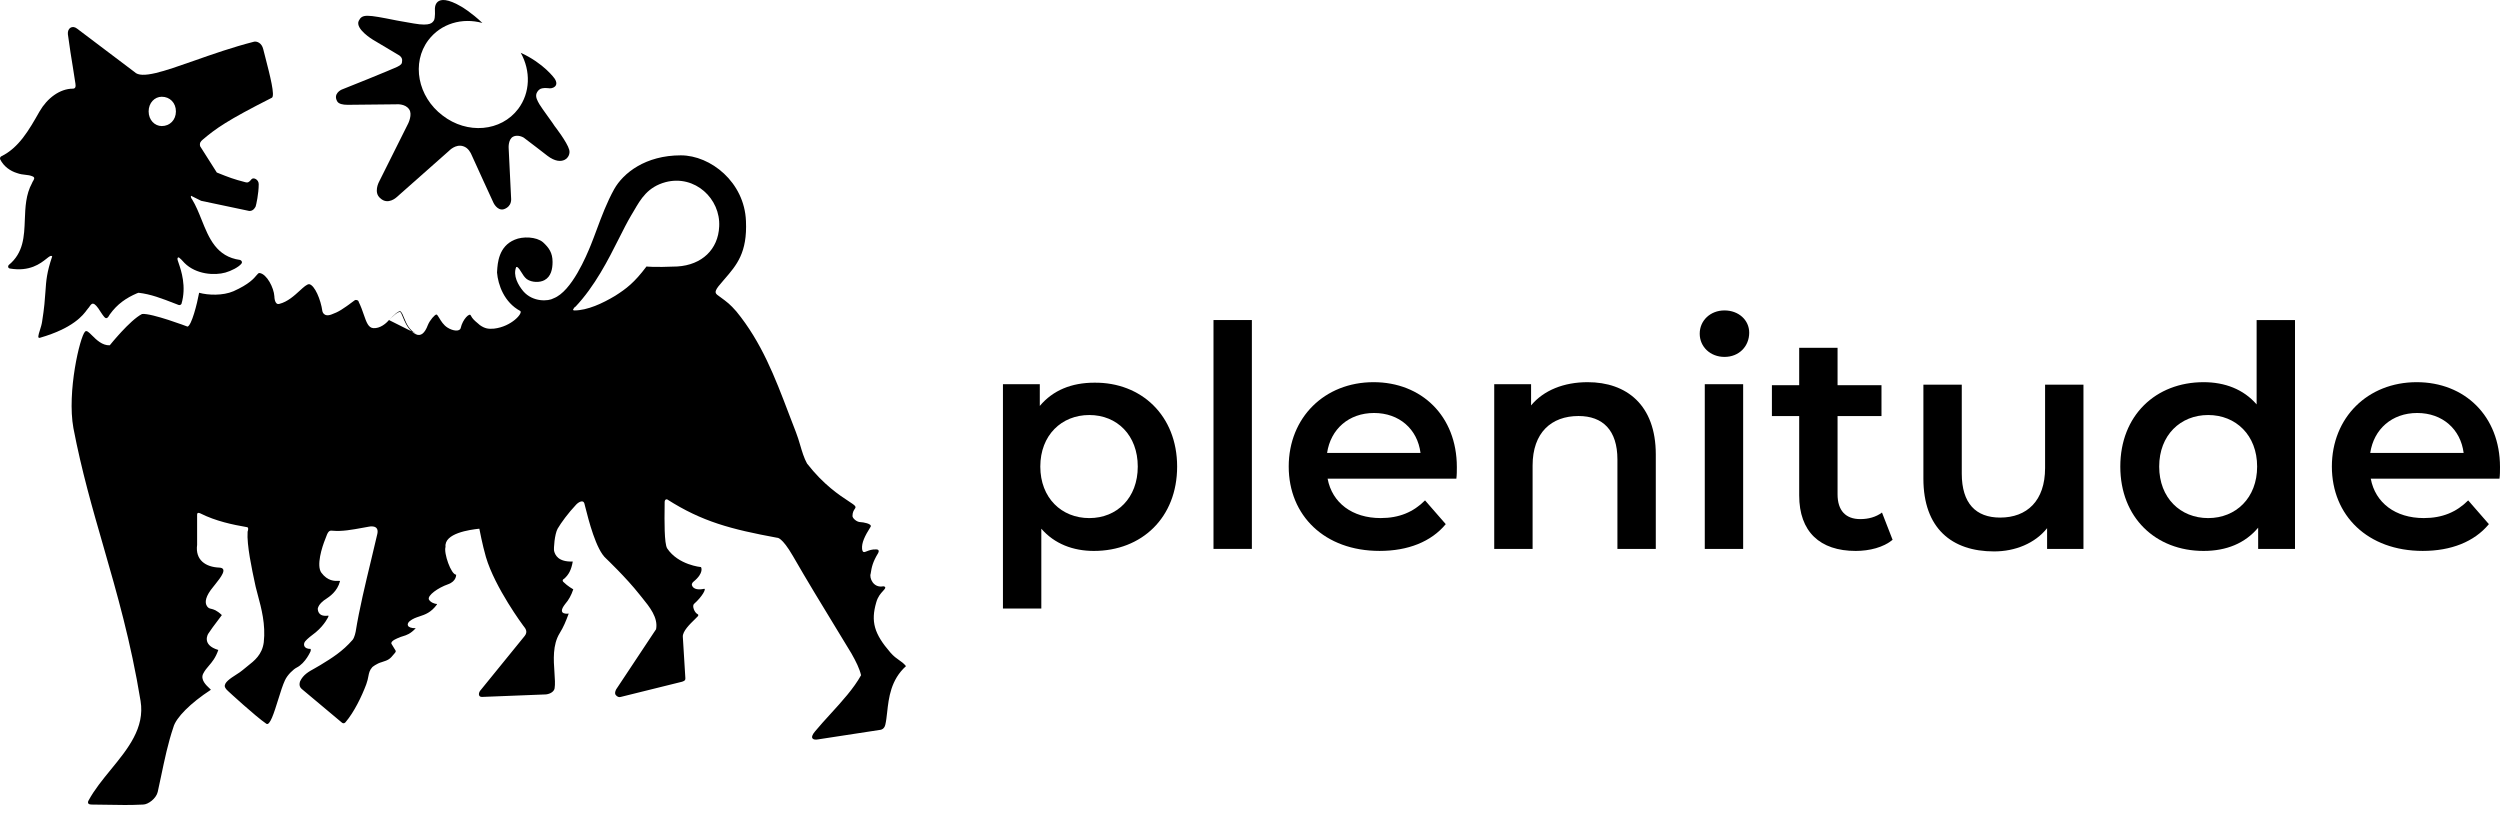 <svg xmlns="http://www.w3.org/2000/svg" width="123" height="40" viewBox="0 0 123 40" fill="none"><path fill-rule="evenodd" clip-rule="evenodd" d="M12.157 25.937C11.437 25.813 10.617 25.639 9.872 25.266C9.872 25.266 9.698 25.167 9.698 25.316V26.807C9.599 27.553 10.12 27.901 10.791 27.926C11.228 27.948 10.857 28.413 10.593 28.744C10.557 28.789 10.523 28.832 10.493 28.87C10.12 29.318 10.046 29.641 10.195 29.84C10.257 29.923 10.315 29.937 10.394 29.955C10.504 29.981 10.655 30.017 10.915 30.262C10.518 30.785 10.319 31.058 10.244 31.182C10.244 31.182 9.897 31.729 10.741 31.978C10.606 32.368 10.435 32.568 10.277 32.753C10.173 32.874 10.075 32.988 9.996 33.146C9.849 33.441 10.152 33.722 10.298 33.858C10.349 33.905 10.382 33.935 10.369 33.941C9.375 34.588 8.655 35.309 8.53 35.781C8.271 36.541 8.094 37.385 7.928 38.178C7.872 38.447 7.817 38.71 7.76 38.962C7.686 39.286 7.288 39.584 7.04 39.584C6.394 39.617 5.859 39.606 5.323 39.595C5.055 39.589 4.788 39.584 4.506 39.584C4.233 39.584 4.357 39.385 4.357 39.385C4.641 38.858 5.046 38.362 5.452 37.866C6.291 36.841 7.133 35.811 6.916 34.488C6.438 31.564 5.757 29.204 5.093 26.898C4.548 25.01 4.014 23.159 3.612 21.065C3.289 19.276 3.935 16.566 4.183 16.318C4.257 16.233 4.373 16.347 4.53 16.505C4.742 16.716 5.03 17.003 5.4 16.989C5.4 16.989 6.394 15.746 6.99 15.448C7.462 15.398 9.226 16.069 9.226 16.069C9.425 16.019 9.698 14.95 9.797 14.404C10.244 14.528 10.965 14.553 11.486 14.329C12.258 13.984 12.498 13.694 12.622 13.543C12.686 13.466 12.719 13.426 12.778 13.434C13.126 13.484 13.474 14.155 13.499 14.578C13.499 14.578 13.499 15.025 13.747 14.95C14.148 14.85 14.483 14.544 14.747 14.302C14.941 14.124 15.097 13.981 15.213 13.981C15.486 14.031 15.784 14.752 15.859 15.299C15.859 15.299 15.908 15.622 16.306 15.473C16.654 15.348 16.852 15.224 17.448 14.777C17.523 14.727 17.647 14.777 17.647 14.851C17.758 15.073 17.834 15.292 17.9 15.485L17.9 15.485C18.028 15.854 18.123 16.127 18.368 16.144C18.691 16.169 18.989 15.92 19.113 15.771C19.12 15.763 19.129 15.755 19.138 15.746L20.253 16.304C20.312 16.357 20.379 16.404 20.454 16.442C20.703 16.566 20.901 16.392 21.05 15.995C21.15 15.746 21.398 15.473 21.473 15.473C21.512 15.482 21.555 15.553 21.612 15.648C21.7 15.794 21.823 15.998 22.019 16.119C22.293 16.293 22.616 16.318 22.665 16.144C22.765 15.696 23.112 15.373 23.162 15.522C23.243 15.684 23.356 15.78 23.503 15.903L23.503 15.903C23.536 15.932 23.572 15.962 23.609 15.995C23.858 16.169 24.031 16.193 24.305 16.169C25.174 16.069 25.745 15.398 25.596 15.299C24.802 14.876 24.503 14.006 24.454 13.409C24.455 13.387 24.457 13.363 24.458 13.337C24.482 12.947 24.532 12.12 25.323 11.794C25.721 11.62 26.391 11.645 26.714 11.918C27.012 12.191 27.186 12.44 27.186 12.887C27.186 13.235 27.112 13.608 26.789 13.782C26.565 13.907 26.168 13.907 25.919 13.733C25.803 13.642 25.727 13.517 25.656 13.401C25.591 13.294 25.53 13.195 25.447 13.136H25.398C25.224 13.559 25.497 14.031 25.745 14.329C26.218 14.876 26.988 14.826 27.236 14.677C28.132 14.338 28.863 12.556 29.06 12.076L29.074 12.042C29.171 11.802 29.263 11.553 29.357 11.301C29.602 10.641 29.858 9.955 30.217 9.308C30.664 8.513 31.757 7.643 33.496 7.643C34.962 7.643 36.626 8.96 36.701 10.874C36.772 12.431 36.245 13.041 35.65 13.729L35.583 13.807C35.185 14.255 35.136 14.379 35.285 14.503C35.333 14.539 35.379 14.572 35.42 14.603L35.421 14.603L35.421 14.603C35.785 14.87 35.917 14.967 36.229 15.323C37.473 16.843 38.126 18.559 38.797 20.32L38.797 20.32L38.797 20.321C38.916 20.634 39.036 20.949 39.16 21.264C39.239 21.463 39.303 21.678 39.367 21.893C39.462 22.215 39.557 22.537 39.706 22.805C40.518 23.852 41.316 24.374 41.75 24.658C41.914 24.766 42.026 24.839 42.066 24.893C42.113 24.952 42.089 24.988 42.049 25.046C42.005 25.112 41.942 25.206 41.942 25.39C41.942 25.49 42.141 25.689 42.34 25.689C42.439 25.689 42.911 25.763 42.837 25.913C42.538 26.385 42.389 26.708 42.414 27.006C42.442 27.204 42.511 27.177 42.651 27.121C42.758 27.079 42.906 27.02 43.11 27.031C43.234 27.031 43.259 27.106 43.209 27.205C42.936 27.652 42.886 27.901 42.837 28.224C42.762 28.423 42.961 28.945 43.458 28.846C43.507 28.846 43.557 28.87 43.557 28.92C43.539 28.973 43.493 29.023 43.436 29.085C43.332 29.199 43.19 29.353 43.11 29.641C42.837 30.586 43.01 31.182 43.805 32.102C43.974 32.296 44.108 32.389 44.233 32.476C44.349 32.556 44.456 32.63 44.575 32.773C43.825 33.449 43.726 34.337 43.648 35.042V35.042C43.623 35.271 43.599 35.48 43.557 35.657C43.507 35.88 43.333 35.905 43.333 35.905L40.253 36.377C40.005 36.427 39.806 36.328 40.104 35.98C40.337 35.699 40.595 35.416 40.855 35.131L40.855 35.131C41.426 34.506 42.006 33.869 42.364 33.221C42.29 32.897 42.116 32.549 41.892 32.152C41.638 31.731 41.387 31.319 41.138 30.911L41.138 30.911L41.138 30.911C40.415 29.726 39.713 28.574 39.011 27.354C38.464 26.41 38.241 26.459 38.241 26.459C35.955 26.037 34.539 25.664 32.825 24.57C32.701 24.545 32.701 24.695 32.701 24.695C32.701 24.761 32.7 24.852 32.699 24.96C32.691 25.578 32.677 26.748 32.825 26.981C33.372 27.802 34.49 27.901 34.49 27.901C34.49 27.901 34.664 28.174 34.117 28.622C34.117 28.622 34.018 28.697 34.043 28.796C34.117 29.02 34.415 29.02 34.639 28.97C34.763 28.945 34.564 29.343 34.142 29.716C34.043 29.815 34.167 30.138 34.316 30.213C34.365 30.238 34.365 30.262 34.341 30.312C34.308 30.35 34.252 30.404 34.186 30.469C33.95 30.698 33.576 31.06 33.595 31.331L33.72 33.37C33.72 33.37 33.72 33.444 33.695 33.469C33.645 33.519 33.546 33.544 33.546 33.544L30.54 34.289C30.465 34.314 30.366 34.289 30.291 34.19C30.217 34.09 30.316 33.916 30.316 33.916L32.179 31.108L32.279 30.959C32.389 30.388 31.956 29.856 31.597 29.414C31.549 29.356 31.503 29.299 31.459 29.243C30.813 28.423 29.82 27.479 29.82 27.479C29.327 27.053 28.956 25.58 28.796 24.946L28.796 24.946C28.779 24.876 28.764 24.816 28.751 24.769C28.702 24.595 28.503 24.67 28.354 24.819C27.956 25.241 27.609 25.714 27.435 26.012C27.286 26.285 27.236 26.981 27.261 27.106C27.311 27.305 27.46 27.652 28.18 27.628C28.105 28.05 27.981 28.274 27.758 28.473C27.758 28.473 27.634 28.523 27.708 28.622C27.932 28.846 28.205 28.995 28.205 28.995C28.105 29.293 27.981 29.517 27.807 29.716C27.36 30.287 27.981 30.188 27.981 30.188C27.832 30.586 27.733 30.834 27.534 31.157C27.185 31.723 27.236 32.466 27.279 33.082V33.082C27.3 33.387 27.319 33.661 27.286 33.867C27.261 34.016 27.087 34.14 26.863 34.165L23.709 34.289C23.51 34.289 23.535 34.066 23.659 33.941L25.82 31.282C25.977 31.079 25.85 30.917 25.769 30.815C25.761 30.804 25.753 30.794 25.745 30.785C25.745 30.785 24.354 28.92 23.907 27.404C23.733 26.807 23.584 26.012 23.584 26.012C23.112 26.062 21.845 26.236 21.92 26.907C21.821 27.205 22.193 28.274 22.442 28.274C22.442 28.274 22.466 28.597 22.044 28.746C21.547 28.92 21.026 29.293 21.1 29.492C21.175 29.641 21.398 29.716 21.498 29.716V29.741C21.207 30.138 20.917 30.235 20.644 30.325C20.473 30.382 20.309 30.436 20.156 30.561C20.007 30.685 19.982 30.909 20.454 30.909C20.191 31.19 20.002 31.247 19.826 31.301C19.753 31.323 19.682 31.345 19.61 31.381C19.61 31.381 19.187 31.53 19.262 31.679C19.323 31.788 19.371 31.861 19.405 31.914C19.451 31.984 19.474 32.018 19.471 32.05C19.469 32.08 19.444 32.109 19.397 32.164C19.393 32.168 19.39 32.172 19.386 32.176C19.187 32.425 19.113 32.475 18.79 32.574C18.517 32.649 18.318 32.823 18.318 32.823C18.182 32.974 18.156 33.107 18.123 33.278C18.102 33.387 18.078 33.512 18.02 33.668C17.796 34.264 17.424 35.035 17.001 35.532C17.001 35.532 16.927 35.632 16.827 35.557L14.84 33.892C14.666 33.742 14.766 33.519 14.766 33.519C14.918 33.195 15.187 33.046 15.483 32.883C15.574 32.833 15.666 32.781 15.759 32.723C16.331 32.375 16.852 32.052 17.349 31.48C17.448 31.356 17.498 31.083 17.498 31.083C17.678 29.965 17.976 28.73 18.259 27.557L18.259 27.557C18.366 27.113 18.471 26.677 18.566 26.261C18.666 25.788 18.144 25.913 18.144 25.913C18.049 25.929 17.957 25.946 17.868 25.963C17.3 26.067 16.828 26.154 16.355 26.111C16.181 26.087 16.132 26.161 16.008 26.509C15.834 26.932 15.56 27.826 15.809 28.174C16.12 28.596 16.472 28.585 16.635 28.58C16.694 28.578 16.728 28.577 16.728 28.597C16.597 29.1 16.216 29.353 16.008 29.491C15.979 29.51 15.954 29.527 15.933 29.542C15.71 29.716 15.66 29.84 15.635 29.939C15.635 30.039 15.66 30.362 16.157 30.287V30.337C16.157 30.337 15.983 30.735 15.536 31.108C15.337 31.257 15.113 31.431 15.014 31.555C14.915 31.679 14.915 31.928 15.287 31.928V32.027C15.287 32.027 15.039 32.624 14.592 32.848C14.443 32.922 14.145 33.196 14.02 33.469C13.914 33.692 13.8 34.054 13.687 34.419C13.483 35.073 13.277 35.734 13.101 35.607C12.555 35.234 11.238 34.016 11.238 34.016C11.089 33.892 11.064 33.792 11.064 33.792C11.012 33.584 11.336 33.375 11.621 33.192C11.744 33.113 11.859 33.039 11.934 32.972C12.009 32.906 12.089 32.843 12.171 32.779C12.521 32.504 12.896 32.21 12.977 31.605C13.077 30.728 12.857 29.915 12.689 29.294C12.647 29.14 12.609 28.999 12.579 28.87L12.548 28.725C12.393 28.004 12.136 26.811 12.182 26.161C12.257 25.937 12.157 25.937 12.157 25.937ZM20.253 16.304L20.479 16.417C20.125 16.24 19.99 15.906 19.884 15.646C19.827 15.504 19.779 15.385 19.709 15.323C19.619 15.256 19.328 15.553 19.18 15.703C19.164 15.719 19.15 15.734 19.138 15.746L19.138 15.746C19.276 15.608 19.568 15.325 19.684 15.348C19.725 15.365 19.763 15.459 19.815 15.587C19.9 15.796 20.022 16.097 20.253 16.304ZM28.23 15.174C28.18 15.224 28.18 15.274 28.255 15.274C28.9 15.274 29.646 14.926 30.267 14.553C30.813 14.205 31.211 13.907 31.807 13.111C31.807 13.111 32.13 13.161 33.322 13.111C34.539 13.037 35.334 12.266 35.384 11.147C35.459 9.78 34.192 8.587 32.751 8.96C31.871 9.196 31.529 9.784 31.196 10.357L31.196 10.357C31.143 10.447 31.091 10.537 31.037 10.625C30.856 10.932 30.667 11.306 30.46 11.717C29.927 12.776 29.27 14.079 28.304 15.1C28.304 15.075 28.255 15.124 28.23 15.174Z" fill="black"></path><path fill-rule="evenodd" clip-rule="evenodd" d="M13.374 4.81C11.164 5.928 10.617 6.326 9.971 6.873C9.965 6.879 9.957 6.886 9.949 6.894C9.892 6.944 9.804 7.023 9.847 7.196L10.667 8.488C11.288 8.737 11.486 8.812 12.058 8.961C12.132 8.986 12.207 8.986 12.257 8.936C12.289 8.92 12.31 8.893 12.335 8.863C12.349 8.847 12.363 8.829 12.381 8.812C12.48 8.712 12.729 8.836 12.729 9.06C12.729 9.532 12.604 10.079 12.579 10.154C12.579 10.154 12.48 10.402 12.257 10.378C12.157 10.353 9.897 9.88 9.897 9.88L9.4 9.632C9.375 9.657 9.4 9.756 9.45 9.806C9.638 10.113 9.779 10.464 9.92 10.816C10.283 11.72 10.648 12.628 11.809 12.789C11.884 12.814 11.934 12.888 11.884 12.963C11.76 13.137 11.362 13.336 11.089 13.41C10.567 13.559 9.648 13.51 9.077 12.938C8.828 12.664 8.754 12.59 8.729 12.739C8.729 12.771 8.753 12.84 8.787 12.939C8.913 13.307 9.182 14.091 8.928 14.951C8.903 15.001 8.828 15.026 8.779 15.001C8.732 14.983 8.685 14.965 8.64 14.947C7.941 14.676 7.423 14.474 6.816 14.404C6.804 14.404 6.791 14.411 6.779 14.417C6.767 14.423 6.754 14.429 6.742 14.429C6.22 14.653 5.773 14.951 5.4 15.473C5.376 15.523 5.301 15.647 5.251 15.647C5.182 15.694 5.069 15.523 4.973 15.379C4.966 15.369 4.96 15.359 4.953 15.349C4.609 14.783 4.513 14.924 4.408 15.077C4.384 15.112 4.36 15.147 4.332 15.175C4.316 15.191 4.296 15.218 4.27 15.254C4.093 15.495 3.616 16.14 1.972 16.617C1.831 16.664 1.888 16.483 1.962 16.249C2.005 16.113 2.053 15.959 2.072 15.821C2.181 15.146 2.211 14.71 2.236 14.344C2.273 13.794 2.3 13.406 2.568 12.615C2.511 12.549 2.425 12.618 2.283 12.731C1.991 12.962 1.466 13.378 0.482 13.211C0.382 13.186 0.382 13.087 0.432 13.037C1.161 12.437 1.191 11.631 1.222 10.804C1.245 10.193 1.269 9.57 1.575 9.01C1.587 8.973 1.606 8.942 1.624 8.911C1.643 8.88 1.662 8.849 1.674 8.812C1.699 8.762 1.674 8.712 1.624 8.687C1.485 8.624 1.371 8.612 1.247 8.6C1.128 8.587 1 8.574 0.83 8.513C0.507 8.414 0.184 8.19 0.01 7.842C-0.015 7.792 0.01 7.718 0.059 7.693C0.929 7.27 1.426 6.4 1.947 5.481C2.32 4.834 2.941 4.362 3.587 4.362C3.711 4.362 3.736 4.263 3.711 4.114C3.672 3.838 3.629 3.575 3.582 3.287C3.51 2.848 3.429 2.354 3.339 1.678C3.314 1.379 3.562 1.23 3.786 1.404L6.618 3.542C6.959 3.899 8.066 3.509 9.539 2.991C10.425 2.679 11.442 2.321 12.505 2.05C12.629 2.026 12.878 2.1 12.952 2.423C12.985 2.556 13.022 2.7 13.061 2.849C13.281 3.703 13.544 4.725 13.374 4.81ZM7.313 5.481C7.313 5.903 7.611 6.202 7.959 6.202C8.356 6.202 8.655 5.903 8.655 5.481C8.655 5.058 8.356 4.76 7.959 4.76C7.611 4.76 7.313 5.058 7.313 5.481Z" fill="black"></path><path d="M19.51 9.706L22.094 7.419C22.094 7.419 22.417 7.071 22.79 7.195C23.038 7.27 23.162 7.519 23.212 7.643C23.262 7.767 24.28 9.979 24.28 9.979C24.28 9.979 24.454 10.352 24.752 10.303C24.752 10.303 25.149 10.228 25.149 9.805L25.025 7.27C25.025 7.27 25 6.847 25.249 6.723C25.398 6.649 25.597 6.673 25.77 6.773C25.944 6.897 26.938 7.668 26.938 7.668C27.658 8.215 28.106 7.742 28.006 7.369C27.907 6.997 27.286 6.201 27.286 6.201C27.286 6.176 26.64 5.306 26.541 5.132C26.441 4.958 26.342 4.784 26.392 4.61C26.466 4.411 26.615 4.362 26.615 4.362C26.615 4.362 26.739 4.312 26.963 4.337C27.186 4.387 27.534 4.237 27.286 3.865C27.286 3.865 26.764 3.119 25.621 2.597C26.118 3.492 26.093 4.561 25.497 5.356C24.653 6.475 22.988 6.624 21.771 5.679C20.554 4.759 20.231 3.094 21.075 1.975C21.697 1.155 22.74 0.857 23.733 1.13V1.13C23.187 0.608 22.715 0.335 22.715 0.335C21.324 -0.485 21.398 0.459 21.398 0.459C21.398 0.459 21.423 0.882 21.349 1.006C21.274 1.105 21.2 1.304 20.355 1.155C19.61 1.031 19.535 1.006 19.51 1.006C18.02 0.708 17.821 0.683 17.647 1.031C17.473 1.429 18.343 1.951 18.343 1.951L19.635 2.721C19.635 2.721 19.808 2.821 19.784 2.995C19.784 3.144 19.734 3.193 19.535 3.293C19.337 3.392 16.828 4.411 16.803 4.411C16.803 4.411 16.355 4.61 16.604 5.008C16.678 5.107 16.852 5.157 17.101 5.157C17.399 5.157 19.486 5.132 19.486 5.132C19.486 5.132 19.933 5.083 20.131 5.381C20.305 5.629 20.082 6.077 20.082 6.077L18.641 8.96C18.641 8.96 18.368 9.482 18.715 9.756C19.088 10.104 19.51 9.706 19.51 9.706Z" fill="black"></path><path fill-rule="evenodd" clip-rule="evenodd" d="M53.816 27.106C56.176 27.106 57.915 25.465 57.915 22.955C57.915 20.444 56.151 18.803 53.841 18.828C52.723 18.828 51.804 19.201 51.158 19.972V18.903H49.345V29.939H51.233V26.012C51.879 26.758 52.798 27.106 53.816 27.106ZM53.593 20.419C54.959 20.419 55.978 21.413 55.978 22.955C55.978 24.496 54.959 25.49 53.593 25.49C52.227 25.49 51.183 24.496 51.183 22.955C51.183 21.413 52.227 20.419 53.593 20.419Z" fill="black"></path><path d="M59.704 15.746H61.592V27.006H59.704V15.746Z" fill="black"></path><path fill-rule="evenodd" clip-rule="evenodd" d="M65.318 23.55H71.653C71.677 23.376 71.677 23.153 71.677 22.979C71.677 20.468 69.939 18.803 67.579 18.803C65.169 18.803 63.405 20.543 63.405 22.954C63.405 25.365 65.169 27.105 67.877 27.105C69.268 27.105 70.411 26.658 71.131 25.788L70.112 24.619C69.541 25.191 68.846 25.489 67.926 25.489C66.535 25.489 65.542 24.744 65.318 23.55ZM69.889 22.283H65.293C65.467 21.114 66.361 20.319 67.603 20.319C68.846 20.319 69.74 21.114 69.889 22.283Z" fill="black"></path><path d="M81.465 22.357V27.006H79.577V22.606C79.577 21.164 78.856 20.468 77.664 20.468C76.323 20.468 75.404 21.288 75.404 22.904V27.006H73.516V18.902H75.329V19.946C75.95 19.2 76.944 18.803 78.111 18.803C80.024 18.803 81.465 19.921 81.465 22.357Z" fill="black"></path><path fill-rule="evenodd" clip-rule="evenodd" d="M84.844 15.273C84.148 15.273 83.626 15.771 83.626 16.417C83.626 17.063 84.148 17.56 84.844 17.56C85.564 17.56 86.061 17.038 86.061 16.367C86.061 15.746 85.539 15.273 84.844 15.273ZM85.763 18.903H83.875V27.006H85.763V18.903Z" fill="black"></path><path d="M93.116 26.559C92.668 26.932 91.973 27.106 91.302 27.106C89.538 27.106 88.52 26.161 88.52 24.372V20.469H87.178V18.953H88.52V17.113H90.408V18.953H92.569V20.469H90.408V24.322C90.408 25.117 90.805 25.54 91.526 25.54C91.923 25.54 92.296 25.44 92.594 25.217L93.116 26.559Z" fill="black"></path><path d="M102.506 18.902V27.006H100.717V25.987C100.121 26.732 99.152 27.13 98.109 27.13C96.022 27.13 94.631 25.987 94.631 23.551V18.927H96.519V23.302C96.519 24.769 97.215 25.465 98.407 25.465C99.724 25.465 100.618 24.644 100.618 23.029V18.927H102.506V18.902Z" fill="black"></path><path fill-rule="evenodd" clip-rule="evenodd" d="M116.641 23.55H122.975C123 23.376 123 23.153 123 22.979C123 20.468 121.261 18.803 118.901 18.803C116.492 18.803 114.728 20.543 114.728 22.954C114.728 25.365 116.492 27.105 119.199 27.105C120.59 27.105 121.733 26.658 122.453 25.788L121.435 24.619C120.864 25.191 120.168 25.489 119.249 25.489C117.858 25.489 116.864 24.744 116.641 23.55ZM121.211 22.283H116.616C116.79 21.114 117.684 20.319 118.926 20.319C120.168 20.319 121.062 21.114 121.211 22.283Z" fill="black"></path><path fill-rule="evenodd" clip-rule="evenodd" d="M112.914 27.006V15.746H111.026V19.897C110.38 19.151 109.461 18.803 108.418 18.803C106.058 18.803 104.319 20.444 104.319 22.955C104.319 25.465 106.058 27.106 108.418 27.106C109.536 27.106 110.455 26.733 111.101 25.962V27.006H112.914ZM108.642 20.419C110.008 20.419 111.051 21.413 111.051 22.955C111.051 24.496 110.008 25.49 108.642 25.49C107.275 25.49 106.232 24.496 106.232 22.955C106.232 21.413 107.275 20.419 108.642 20.419Z" fill="black"></path></svg>